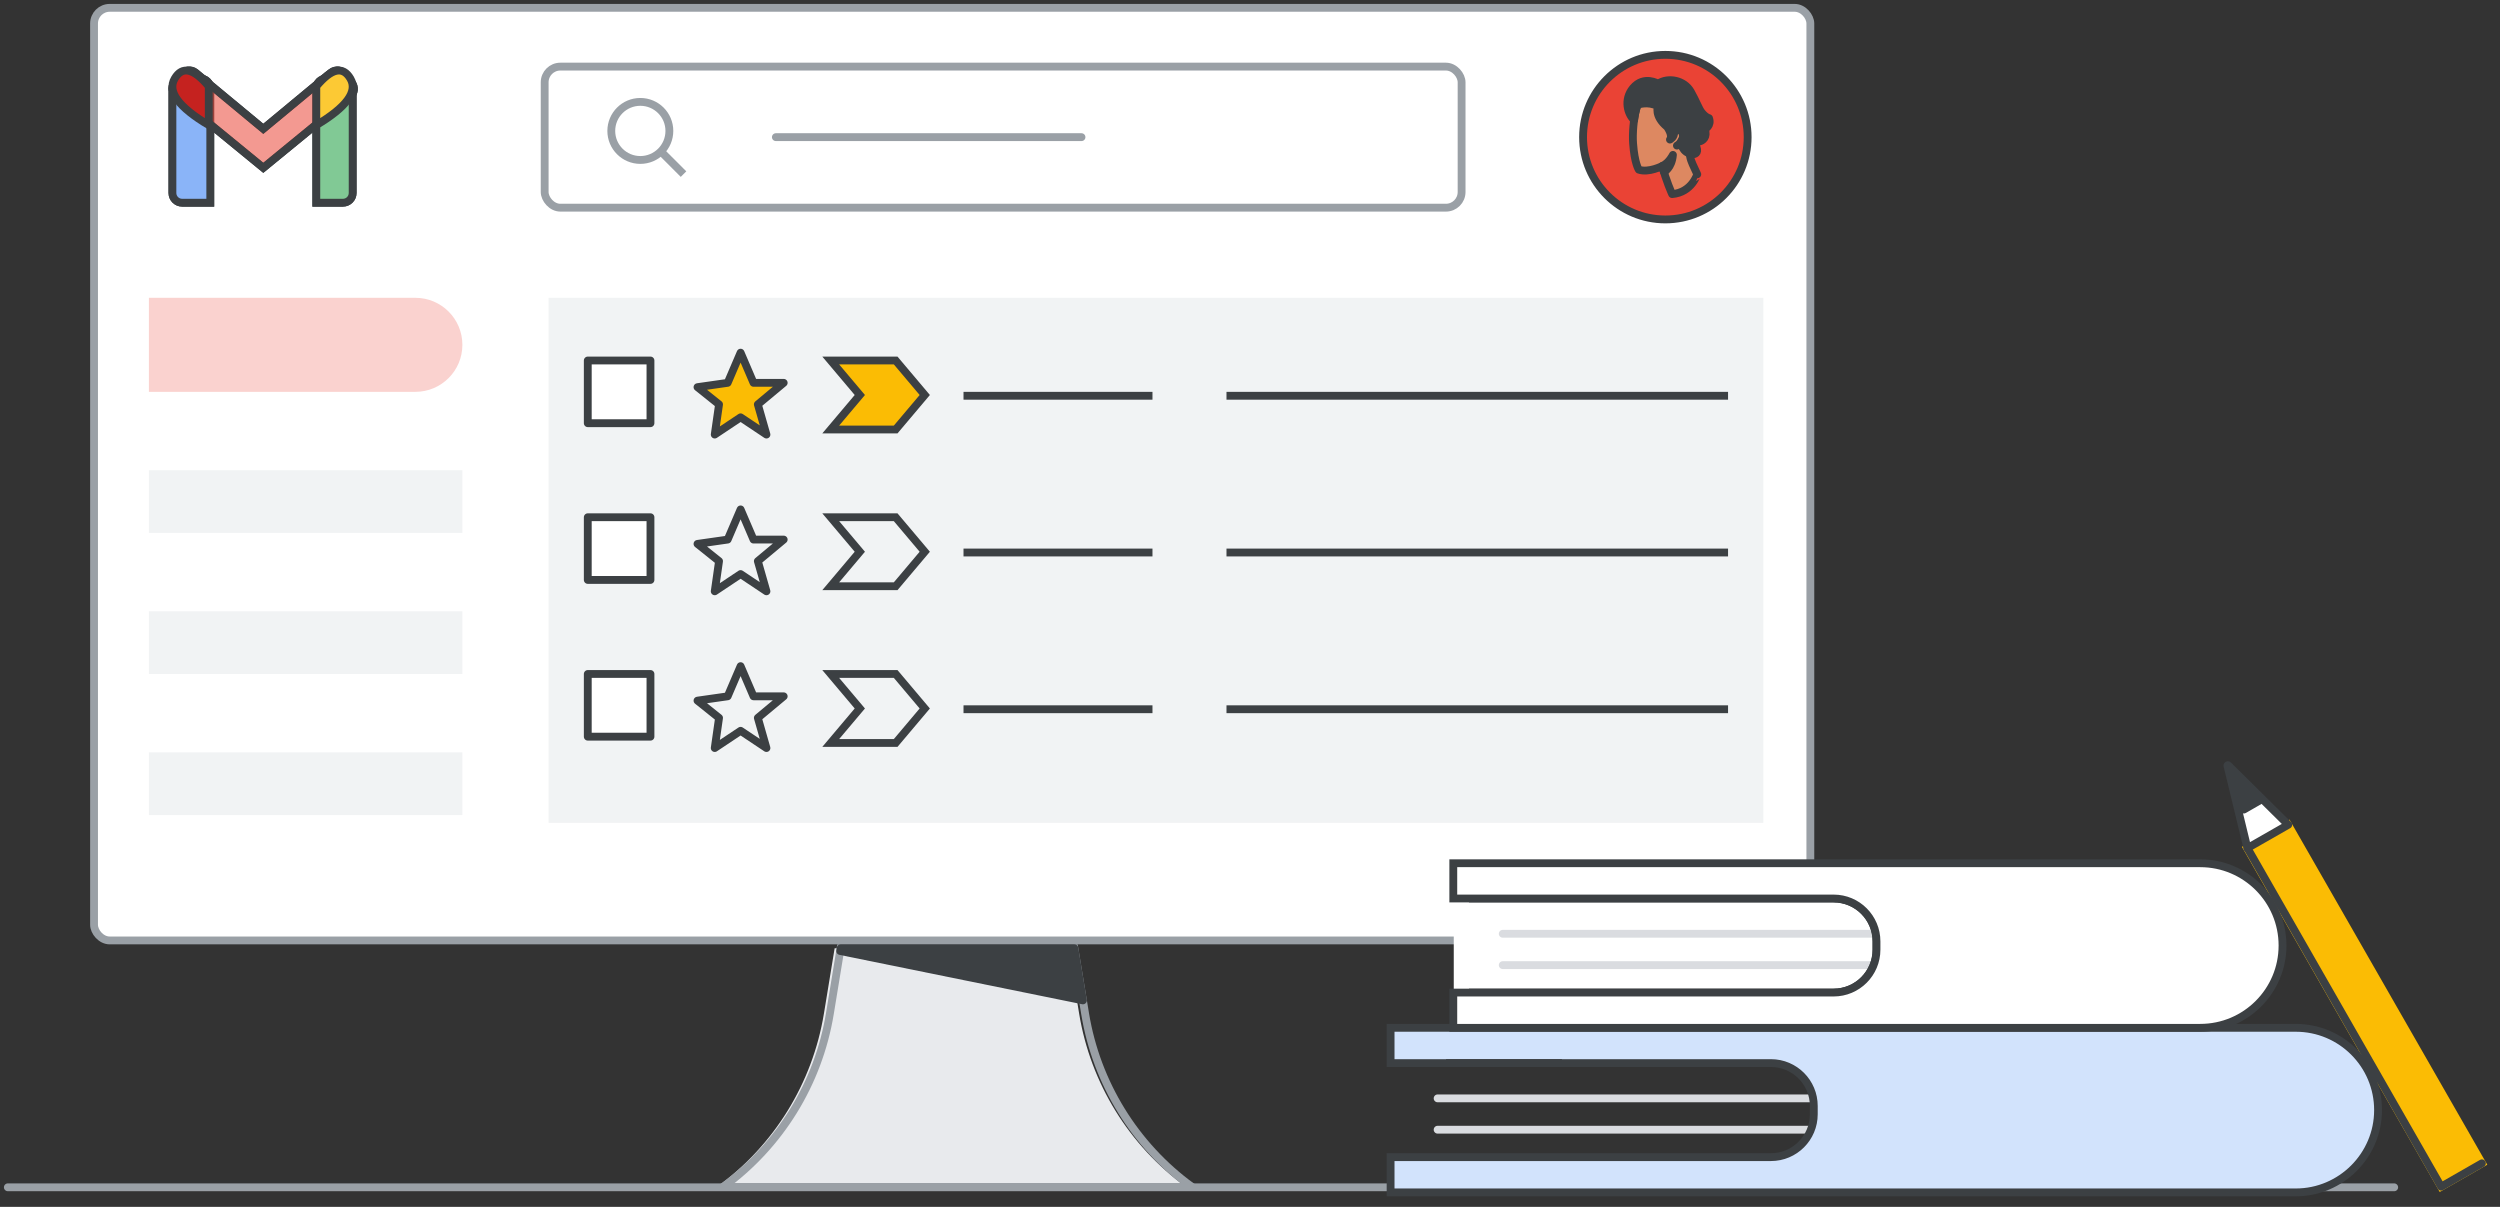 <?xml version="1.0" encoding="UTF-8"?>
<svg width="319px" height="154px" viewBox="0 0 319 154" version="1.1" xmlns="http://www.w3.org/2000/svg" xmlns:xlink="http://www.w3.org/1999/xlink" jetway-hooks="{}">
    <rect x="0" y="0" width="319" height="154" fill="#333333" stroke="none"/>
    <title>get-caught-up</title>
    <g jetway-hook-id="D4D1B56C-F786-43E8-81F4-F0F2BB2CF316" id="get-caught-up" stroke="none" stroke-width="1" fill="none" fill-rule="evenodd">
        <g jetway-hook-id="ACB895ED-78C7-49D2-87BA-360697221199" id="Group-10" transform="translate(1, 1)">
            <rect jetway-hook-id="F1F681E9-CEFA-4A0B-857D-6117730DB3BC" id="Rectangle" stroke="#9AA0A6" fill="#FFFFFF" fill-rule="nonzero" stroke-linejoin="round" x="11" y="0" width="219" height="119" rx="2"></rect>
            <g jetway-hook-id="68A9332B-5D42-49C2-90A4-F02C3D6B743A" id="Group-8-Copy" transform="translate(0, 96.634)">
                <g jetway-hook-id="A5F5DA99-8589-46BA-A0C2-9140308328E0" id="Group-7">
                    <rect jetway-hook-id="2022C450-4172-4F0A-86A7-3F491525FDFB" id="Rectangle" fill="#FFFFFF" x="179.5" y="10.366" width="16" height="6"></rect>
                    <g jetway-hook-id="FD7D8CBF-5347-4C1B-B7D7-861437551420" id="business-tutorial-plan-mtg-copy">
                        <rect jetway-hook-id="9402DE99-66D4-4545-9379-11229ADA43D6" id="Rectangle" fill="#FFFFFF" fill-rule="nonzero" x="184.5" y="17.366" width="57" height="13"></rect>
                        <path d="M150.33,53.816 L90.5,53.816 C97.77,48.526 102.67,40.586 104.13,31.716 L105.5,23.366 L135.33,23.366 L136.7,31.716 C138.16,40.586 143.06,48.526 150.33,53.816" jetway-hook-id="24901269-F818-4F92-A421-E9036CED6D7D" id="Fill-5" fill="#E8EAED" fill-rule="nonzero"></path>
                        <path d="M151.09,53.816 L91.26,53.816 C98.53,48.526 103.43,40.586 104.89,31.716 L106.26,23.366 L136.09,23.366 L137.46,31.716 C138.92,40.586 143.82,48.526 151.09,53.816 Z" jetway-hook-id="3A0D9BA9-437A-4ABE-B74D-A2C71185D9B9" id="Stroke-7" stroke="#9AA0A6"></path>
                        <polygon jetway-hook-id="3B93D10F-6DF8-4BDA-9985-9265F62068D8" id="Fill-9" fill="#3C4043" fill-rule="nonzero" points="137.18 30.016 106.21 23.716 106.27 23.366 136.09 23.366 137.17 29.946"></polygon>
                        <polygon jetway-hook-id="B68B6D77-B4ED-4D71-812D-C9D10BCED4CC" id="Stroke-11" stroke="#3C4043" stroke-linecap="round" stroke-linejoin="round" points="137.18 30.016 106.21 23.716 106.27 23.366 136.09 23.366 137.17 29.946"></polygon>
                        <line x1="0" y1="53.866" x2="304.5" y2="53.866" jetway-hook-id="54AA247C-75CF-459D-A6CB-6035888AED9A" id="Stroke-29" stroke="#9AA0A6" stroke-linecap="round" stroke-linejoin="round"></line>
                        <polygon jetway-hook-id="A60AAB7B-911D-4C74-B25B-494A2E20A051" id="Fill-3" fill="#FBBC04" fill-rule="nonzero" points="310.491 53.783 315.696 50.799 290.956 7.628 285.75 10.611"></polygon>
                        <polygon jetway-hook-id="93790431-E515-478A-849B-B8911FC09D13" id="Stroke-4" stroke="#FBBC04" points="310.491 53.783 315.696 50.799 290.956 7.628 285.75 10.611"></polygon>
                        <path d="M290.98,7.606 L285.77,10.586 L283.22,0.066 C283.21,0.016 283.27,-0.024 283.31,0.016 L290.98,7.606 Z" jetway-hook-id="AEE600F8-87A0-40A4-A15E-52083DB4C8EA" id="Fill-6" fill="#FFFFFF" fill-rule="nonzero"></path>
                        <path d="M290.98,7.606 L285.77,10.586 L283.22,0.066 C283.21,0.016 283.27,-0.024 283.31,0.016 L290.98,7.606 Z" jetway-hook-id="EEB72198-6B06-4E2E-81F8-EFB2BB1E04BE" id="Stroke-8" stroke="#3C4043" stroke-linecap="round" stroke-linejoin="round"></path>
                        <polyline jetway-hook-id="C3913131-A186-4721-8A3E-71E41A8429CE" id="Stroke-14" stroke="#3C4043" stroke-linecap="round" stroke-linejoin="round" points="285.78 10.596 310.49 53.786 315.69 50.806"></polyline>
                        <line x1="182.44" y1="42.516" x2="230.44" y2="42.516" jetway-hook-id="C1314666-2C2A-4947-96B3-D5A42CD61BC7" id="Stroke-44" stroke="#DADCE0" stroke-linecap="round" stroke-linejoin="round"></line>
                        <line x1="182.44" y1="46.516" x2="230.44" y2="46.516" jetway-hook-id="D28CE156-219D-4DDD-83B1-99F4C60E70A7" id="Stroke-45" stroke="#DADCE0" stroke-linecap="round" stroke-linejoin="round"></line>
                        <path d="M302.44,44.016 C302.44,49.796 297.72,54.516 291.94,54.516 L176.44,54.516 L176.44,50.016 L224.97,50.016 C227.99,50.016 230.44,47.566 230.44,44.546 L230.44,43.486 C230.44,40.466 227.99,38.016 224.97,38.016 L176.44,38.016 L176.44,33.516 L291.94,33.516 C297.74,33.516 302.44,38.216 302.44,44.016" jetway-hook-id="5E0C7EA8-29ED-474E-B025-44DE11A2F58D" id="Fill-46" fill="#D2E3FC" fill-rule="nonzero"></path>
                        <path d="M302.44,44.016 C302.44,49.796 297.72,54.516 291.94,54.516 L176.44,54.516 L176.44,50.016 L224.97,50.016 C227.99,50.016 230.44,47.566 230.44,44.546 L230.44,43.486 C230.44,40.466 227.99,38.016 224.97,38.016 L176.44,38.016 L176.44,33.516 L291.94,33.516 C297.74,33.516 302.44,38.216 302.44,44.016 Z" jetway-hook-id="E1EB2426-422F-4EEF-94B8-798802F1FF29" id="Stroke-47" stroke="#3C4043"></path>
                        <line x1="183.52" y1="38.016" x2="198.3" y2="38.016" jetway-hook-id="F6FB29F1-9BC2-48EA-86AC-430530E9F93C" id="Stroke-50" stroke="#3C4043"></line>
                        <path d="M266.59,33.516 L184.44,33.516 L184.44,29.016 L232.97,29.016 C235.99,29.016 238.44,26.566 238.44,23.546 L238.44,22.486 C238.44,19.466 235.99,17.016 232.97,17.016 L184.44,17.016 L184.44,12.516 L266.59,12.516 L279.75,12.516 C285.55,12.516 290.25,17.216 290.25,23.016 C290.25,28.816 285.55,33.516 279.75,33.516 L266.59,33.516 Z" jetway-hook-id="3D3749D9-3755-4D05-8AB3-D3A409303CA2" id="Fill-51" fill="#FFFFFF" fill-rule="nonzero"></path>
                        <line x1="190.75" y1="21.516" x2="238.335" y2="21.516" jetway-hook-id="7941A325-6C54-4A13-BAF7-052E49525608" id="Stroke-53" stroke="#DADCE0" stroke-linecap="round" stroke-linejoin="round"></line>
                        <line x1="190.75" y1="25.516" x2="238" y2="25.516" jetway-hook-id="821B0F69-17A0-4D48-AB67-7A71D2EB866E" id="Stroke-54" stroke="#DADCE0" stroke-linecap="round" stroke-linejoin="round"></line>
                        <path d="M186.44,17.016 L232.97,17.016 C235.99,17.016 238.44,19.466 238.44,22.486 L238.44,23.546 C238.44,26.566 235.99,29.016 232.97,29.016 L186.44,29.016" jetway-hook-id="7468C2B0-A637-44C4-A0D2-A33BC99F8B8A" id="Stroke-57" stroke="#3C4043"></path>
                        <path d="M287.6,4.356 L285.32,5.666 L284.21,1.066 C284.2,1.046 284.23,1.026 284.25,1.046 L287.6,4.356 Z" jetway-hook-id="609348FD-59BE-4845-8F06-CB1E551DC7B5" id="Stroke-12" stroke="#3C4043" fill="#3C4043" fill-rule="nonzero" stroke-linecap="round" stroke-linejoin="round"></path>
                    </g>
                    <path d="M266.59,33.516 L184.44,33.516 L184.44,29.016 L232.97,29.016 C235.99,29.016 238.44,26.566 238.44,23.546 L238.44,22.486 C238.44,19.466 235.99,17.016 232.97,17.016 L184.44,17.016 L184.44,12.516 L266.59,12.516 L279.75,12.516 C285.55,12.516 290.25,17.216 290.25,23.016 C290.25,28.816 285.55,33.516 279.75,33.516 L266.59,33.516 Z" jetway-hook-id="85BAEA9D-4EC6-4C82-BE23-1E9D8D963A9D" id="Stroke-52" stroke="#3C4043" fill="#FFFFFF"></path>
                </g>
            </g>
        </g>
        <g jetway-hook-id="0BACF7FA-9060-4775-8BAD-F4614C2A6BB7" id="Group-2" transform="translate(19, 38)">
            <path d="M0,0 L34,0 C37.314,-6.08718376e-16 40,2.686 40,6 C40,9.314 37.314,12 34,12 L0,12 L0,12 L0,0 Z" jetway-hook-id="5249066D-2B8A-4A4E-9304-5A96163597AB" id="Rectangle" fill="#FAD2CF"></path>
            <rect jetway-hook-id="E5AC74A6-0EBD-4C5E-B238-D48877935175" id="Rectangle" fill="#F1F3F4" x="0" y="22" width="40" height="8"></rect>
            <rect jetway-hook-id="51EE5949-6D87-421D-9FBB-4CDFE570A661" id="Rectangle" fill="#F1F3F4" x="0" y="40" width="40" height="8"></rect>
            <rect jetway-hook-id="C801C500-EFD5-4DF2-B736-5123E206CBEC" id="Rectangle" fill="#F1F3F4" x="0" y="58" width="40" height="8"></rect>
        </g>
        <rect jetway-hook-id="76C092C1-DE5E-417D-9EAE-E6C22CE8725A" id="Rectangle" fill="#F1F3F4" x="70" y="38" width="155" height="67"></rect>
        <g jetway-hook-id="B9957E2C-A9B2-4CBA-AA79-7BF66C375A8D" id="Group-3" transform="translate(123, 50)" stroke="#3C4043" stroke-linecap="square">
            <line x1="0.444" y1="0.5" x2="23.556" y2="0.5" jetway-hook-id="1C22EAA3-DBEA-440B-8552-E3EDC2B644B8" id="Line-5"></line>
            <line x1="34" y1="0.5" x2="97" y2="0.5" jetway-hook-id="01B7C0ED-DB54-413A-A2E1-5076EBF038CF" id="Line-5"></line>
        </g>
        <polygon jetway-hook-id="6E382AF0-7ABB-4BD1-847A-9CD88B68FA45" id="Path-4" stroke="#3C4043" fill="#FBBC04" stroke-linecap="round" stroke-linejoin="round" points="92.85 48.85 94.5 45 96.15 48.85 100 48.85 96.7 51.6 97.8 55.45 94.5 53.25 91.2 55.45 91.75 51.6 89 49.4"></polygon>
        <rect jetway-hook-id="6DDCC59D-A71F-4949-A708-4069C489BA80" id="Rectangle" stroke="#3C4043" fill="#FFFFFF" stroke-linejoin="round" x="75" y="46" width="8" height="8"></rect>
        <polygon jetway-hook-id="28360991-3BD7-4D51-96F9-C98E59D6EBC4" id="Rectangle" stroke="#3C4043" fill="#FBBC04" points="106 46 114.286 46 118 50.402 114.286 54.804 106 54.804 109.714 50.402"></polygon>
        <g jetway-hook-id="C90F1A72-4DCF-4DB8-9F36-C97B3C9DA0A3" id="Group" transform="translate(75, 65)" stroke="#3C4043">
            <g jetway-hook-id="40E7542F-6182-4392-8035-9AE4816D576A" id="Group-3" transform="translate(48, 5)" stroke-linecap="square">
                <line x1="0.444" y1="0.5" x2="23.556" y2="0.5" jetway-hook-id="E26BB72C-D236-44B7-A315-1705696D83EA" id="Line-5"></line>
                <line x1="34" y1="0.5" x2="97" y2="0.5" jetway-hook-id="00DEDE8D-7E3E-46D4-87E2-63E76816492A" id="Line-5"></line>
            </g>
            <polygon jetway-hook-id="71DB5DAD-BB81-4049-BDA1-9AFCB84154D4" id="Path-4" stroke-linecap="round" stroke-linejoin="round" points="17.85 3.85 19.5 0 21.15 3.85 25 3.85 21.7 6.6 22.8 10.45 19.5 8.25 16.2 10.45 16.75 6.6 14 4.4"></polygon>
            <rect jetway-hook-id="2B495296-D973-4E26-8387-1220096A8C85" id="Rectangle" fill="#FFFFFF" stroke-linejoin="round" x="0" y="1" width="8" height="8"></rect>
            <polygon jetway-hook-id="945CA71E-12CD-4631-81A0-CD1278E27C0C" id="Rectangle" points="31 1 39.286 1 43 5.402 39.286 9.804 31 9.804 34.714 5.402"></polygon>
        </g>
        <g jetway-hook-id="27FC6FAB-49F1-4481-B122-3B85D61FEE5F" id="Group" transform="translate(75, 85)" stroke="#3C4043">
            <g jetway-hook-id="1348B52D-9D2B-4DEE-B239-8D0972653890" id="Group-3" transform="translate(48, 5)" stroke-linecap="square">
                <line x1="0.444" y1="0.5" x2="23.556" y2="0.5" jetway-hook-id="EEE8B316-C7B6-4795-A52B-E76DEF1A9A73" id="Line-5"></line>
                <line x1="34" y1="0.5" x2="97" y2="0.5" jetway-hook-id="8C1A1D11-7755-4378-B986-509FC7E98587" id="Line-5"></line>
            </g>
            <polygon jetway-hook-id="4E3D44C2-3455-473C-A551-AB16043FDAAA" id="Path-4" stroke-linecap="round" stroke-linejoin="round" points="17.85 3.85 19.5 0 21.15 3.85 25 3.85 21.7 6.6 22.8 10.45 19.5 8.25 16.2 10.45 16.75 6.6 14 4.4"></polygon>
            <rect jetway-hook-id="BEED94BA-12BD-4E41-A34E-353E349CB0FE" id="Rectangle" fill="#FFFFFF" stroke-linejoin="round" x="0" y="1" width="8" height="8"></rect>
            <polygon jetway-hook-id="7CC3D0CB-E9D9-4289-AF97-71035D4D4A4E" id="Rectangle" points="31 1 39.286 1 43 5.402 39.286 9.804 31 9.804 34.714 5.402"></polygon>
        </g>
        <g jetway-hook-id="C65F98B6-E56D-4269-AC57-BCAE2EDEA70A" id="Group-16" transform="translate(202, 7)">
            <circle jetway-hook-id="8006E807-E3F0-4C33-821D-0522341E2DC3" id="Oval" stroke="#3C4043" fill="#EA4335" fill-rule="nonzero" cx="10.5" cy="10.5" r="10.5"></circle>
            <g jetway-hook-id="936965F0-97D4-472C-814E-FB2B7F1C0B2B" id="Group-25" transform="translate(10.904, 10.5) scale(-1, 1) translate(-10.904, -10.5) translate(5.654, 3.231)">
                <g jetway-hook-id="ED9913F7-C4E3-4972-9F08-4816E1A0D812" id="Group-23">
                    <path d="M4.788,14.538 C4.788,14.538 5.626,12.707 6.037,10.946 C6.037,10.946 7.797,11.853 9.046,11.417 C9.046,11.417 9.589,10.615 9.77,8.086 C9.868,6.813 9.704,4.877 9.375,3.691 C9.013,2.349 7.78,1.441 5.758,1.773 C3.012,2.209 1.746,3.813 2.256,6.586 C2.848,9.882 2.535,9.882 1.582,12.01 C1.598,12.01 2.256,14.312 4.788,14.538" jetway-hook-id="5294C769-BF6B-4B61-A679-7AB9EDFB7B06" id="Fill-1" fill="#DD8861" fill-rule="nonzero"></path>
                    <path d="M4.788,14.538 C4.788,14.538 5.626,12.707 6.037,10.946 C6.037,10.946 7.797,11.853 9.046,11.417 C9.046,11.417 9.589,10.615 9.77,8.086 C9.868,6.813 9.704,4.877 9.375,3.691 C9.013,2.349 7.78,1.441 5.758,1.773 C3.012,2.209 1.746,3.813 2.256,6.586 C2.848,9.882 2.535,9.882 1.582,12.01 C1.598,12.01 2.256,14.312 4.788,14.538 Z" jetway-hook-id="AC3D7D0B-6704-410E-B382-396D03570AF3" id="Stroke-3" stroke="#3D4043" stroke-linecap="round" stroke-linejoin="round"></path>
                    <path d="M4.525,6.621 C4.525,6.621 4.278,6.29 3.933,6.342 C3.588,6.394 3.357,6.76 3.39,7.162 C3.407,7.563 3.768,8.121 4.179,8.347" jetway-hook-id="05DB59DE-2B30-45A4-9042-8188F5713237" id="Stroke-5" stroke="#3C4043" stroke-linecap="round" stroke-linejoin="round"></path>
                    <path d="M5.84,11.713 C5.84,11.713 4.837,11.26 4.689,9.533 C4.689,9.533 5.182,10.562 6.054,10.946 C6.054,10.946 6.005,11.138 5.972,11.295 C5.906,11.469 5.84,11.713 5.84,11.713" jetway-hook-id="8EE03EE4-7525-4994-B089-11A4A641A6C2" id="Fill-7" fill="#3C4043" fill-rule="nonzero"></path>
                    <path d="M5.84,11.713 C5.84,11.713 4.837,11.26 4.689,9.533 C4.689,9.533 5.182,10.562 6.054,10.946 C6.054,10.946 6.005,11.138 5.972,11.295 C5.906,11.469 5.84,11.713 5.84,11.713 Z" jetway-hook-id="CBC55B7E-B233-489A-AEAC-CDDA86F38DA5" id="Stroke-9" stroke="#3C4043" stroke-linecap="round" stroke-linejoin="round"></path>
                    <path d="M3.686,7.894 C3.686,7.894 3.588,9.307 2.157,9.446 C1.927,9.463 1.401,9.324 1.664,8.591 C1.812,8.208 1.68,7.876 1.319,7.824 C0.924,7.754 0.233,7.284 0.628,6.255 C0.628,6.255 -0.276,5.836 0.085,4.842 C0.085,4.842 0.497,4.772 1.039,4.092 C1.401,3.621 1.713,2.697 2.404,1.476 C3.242,-0.023 5.314,-0.407 6.58,0.448 C6.58,0.448 8.389,-0.651 9.786,1.005 C11.02,2.488 10.444,4.371 9.638,5.086 C9.638,5.086 9.458,3.621 9.161,3.133 C9.161,3.133 7.896,2.645 6.596,3.325 C6.596,3.325 7.123,4.563 5.429,5.958 C5.429,5.958 4.64,7.04 5.067,7.58 C5.067,7.58 4.475,7.284 4.541,6.621 C4.541,6.621 4.377,6.342 3.949,6.342 C3.703,6.342 3.407,6.638 3.407,7.162 C3.39,7.458 3.686,7.894 3.686,7.894" jetway-hook-id="8E629EAB-1647-4497-81CD-8FA6736AC86A" id="Fill-11" fill="#3C4043" fill-rule="nonzero"></path>
                    <path d="M3.686,7.894 C3.686,7.894 3.588,9.307 2.157,9.446 C1.927,9.463 1.401,9.324 1.664,8.591 C1.812,8.208 1.68,7.876 1.319,7.824 C0.924,7.754 0.233,7.284 0.628,6.255 C0.628,6.255 -0.276,5.836 0.085,4.842 C0.085,4.842 0.497,4.772 1.039,4.092 C1.401,3.621 1.713,2.697 2.404,1.476 C3.242,-0.023 5.314,-0.407 6.58,0.448 C6.58,0.448 8.389,-0.651 9.786,1.005 C11.02,2.488 10.444,4.371 9.638,5.086 C9.638,5.086 9.458,3.621 9.161,3.133 C9.161,3.133 7.896,2.645 6.596,3.325 C6.596,3.325 7.123,4.563 5.429,5.958 C5.429,5.958 4.64,7.04 5.067,7.58 C5.067,7.58 4.475,7.284 4.541,6.621 C4.541,6.621 4.377,6.342 3.949,6.342 C3.703,6.342 3.407,6.638 3.407,7.162 C3.39,7.458 3.686,7.894 3.686,7.894 Z" jetway-hook-id="F322EF98-C5CD-4E4B-A606-B02FB71B6729" id="Stroke-13" stroke="#3C4043" stroke-linecap="round" stroke-linejoin="round"></path>
                </g>
            </g>
        </g>
        <g jetway-hook-id="AEEC8EEA-A1CD-420C-ACE0-AABACFEAA680" id="Group-4" transform="translate(69, 8)" stroke="#9AA0A6">
            <rect jetway-hook-id="75DB6AA2-AEF0-45CF-955D-4BA8B660062C" id="Rectangle" x="0.5" y="0.5" width="117" height="18" rx="2"></rect>
            <line x1="30" y1="9.5" x2="69" y2="9.5" jetway-hook-id="A858FD4B-7EFE-4A64-86EF-054320F39D4B" id="Line-2" stroke-linecap="round" stroke-linejoin="round"></line>
            <g jetway-hook-id="0F46DCEB-B053-41B2-A55C-E7BF400047A3" id="Group" transform="translate(9, 5)">
                <circle jetway-hook-id="4C0F72E4-E9B2-4A7E-9CB8-05543D679D83" id="Oval" cx="3.706" cy="3.706" r="3.706"></circle>
                <line x1="6.618" y1="6.618" x2="8.864" y2="8.864" jetway-hook-id="0E1ADE12-8E61-4468-BA34-CBDC0D7A0B2C" id="Line-6" stroke-linecap="square"></line>
            </g>
        </g>
        <g jetway-hook-id="0F2AB24C-740F-40A0-BEBC-F487B5F9ABCC" id="Group-6" transform="translate(22, 9)">
            <g jetway-hook-id="74349DF0-802B-498B-9C3F-18C5B66E1C5C" id="Group-5" fill="#FFFFFF">
                <g jetway-hook-id="14A0F0C0-74A8-497E-9FBC-2DEE7E76C692" id="Group">
                    <path d="M1.244,1.031 L3.588,1.031 C4.275,1.031 4.832,1.588 4.832,2.275 L4.832,16.867 L4.832,16.867 L1.244,16.867 C0.557,16.867 9.99219893e-16,16.31 0,15.623 L0,2.275 C-3.06162586e-16,1.588 0.557,1.031 1.244,1.031 Z" jetway-hook-id="5CCFD0E4-4A6F-4A00-917C-C190789DD6CC" id="Rectangle" stroke="#3C4043"></path>
                    <path d="M19.605,1.031 L21.756,1.031 C22.443,1.031 23,1.588 23,2.275 L23,15.623 C23,16.31 22.443,16.867 21.756,16.867 L18.361,16.867 L18.361,16.867 L18.361,2.275 C18.361,1.588 18.918,1.031 19.605,1.031 Z" jetway-hook-id="D41602DA-B1D2-4DAA-8DAA-859F20F0B3E6" id="Rectangle" stroke="#3C4043"></path>
                    <path d="M20.263,0.253 C20.802,-0.173 21.584,-0.082 22.01,0.457 L22.01,0.457 L22.895,1.576 C23.316,2.108 23.232,2.88 22.708,3.31 L22.708,3.31 L11.597,12.413 L0.486,3.31 C-0.039,2.88 -0.123,2.108 0.298,1.576 L1.183,0.457 C1.609,-0.082 2.391,-0.173 2.93,0.253 C2.938,0.259 2.945,0.265 2.953,0.271 L11.596,7.439 L20.241,0.271 C20.244,0.268 20.248,0.265 20.252,0.262 Z" jetway-hook-id="0B79FFC9-4B94-4765-ABE7-7FF59570DBC8" id="Combined-Shape" stroke="#3C4043" fill-opacity="0.54"></path>
                    <path d="M18.361,6.969 L18.361,2.021 C20.294,-0.289 21.744,-0.619 22.71,1.031 C23.676,2.681 22.227,4.66 18.361,6.969 Z" jetway-hook-id="197074FE-1FE5-456F-8338-806AFE7AA7BA" id="Path-4"></path>
                    <path d="M0,6.969 L0,2.021 C1.933,-0.289 3.382,-0.619 4.349,1.031 C5.315,2.681 3.866,4.66 0,6.969 Z" jetway-hook-id="2E878DC6-D3BD-456E-AC62-5318C6D07D79" id="Path-4" transform="translate(2.319, 3.485) scale(-1, 1) translate(-2.319, -3.485) "></path>
                </g>
            </g>
            <g jetway-hook-id="710C09A2-A0B6-42AF-90D9-9916E17272BC" id="Group" stroke="#3C4043">
                <path d="M1.244,1.031 L3.588,1.031 C4.275,1.031 4.832,1.588 4.832,2.275 L4.832,16.867 L4.832,16.867 L1.244,16.867 C0.557,16.867 1.2212645e-15,16.31 0,15.623 L0,2.275 C-8.41179808e-17,1.588 0.557,1.031 1.244,1.031 Z" jetway-hook-id="B4F896C6-96ED-4397-BA21-721435170311" id="Rectangle" fill="#8AB4F8"></path>
                <path d="M19.605,1.031 L21.756,1.031 C22.443,1.031 23,1.588 23,2.275 L23,15.623 C23,16.31 22.443,16.867 21.756,16.867 L18.361,16.867 L18.361,16.867 L18.361,2.275 C18.361,1.588 18.918,1.031 19.605,1.031 Z" jetway-hook-id="A099E893-B422-4CAF-801F-0ABFD3EF37B3" id="Rectangle" fill="#81C995"></path>
                <path d="M20.263,0.253 C20.802,-0.173 21.584,-0.082 22.01,0.457 L22.01,0.457 L22.895,1.576 C23.316,2.108 23.232,2.88 22.708,3.31 L22.708,3.31 L11.597,12.413 L0.486,3.31 C-0.039,2.88 -0.123,2.108 0.298,1.576 L1.183,0.457 C1.609,-0.082 2.391,-0.173 2.93,0.253 C2.938,0.259 2.945,0.265 2.953,0.271 L11.596,7.439 L20.241,0.271 L20.241,0.271 Z" jetway-hook-id="FBB55298-D729-4007-BF5F-F255F85C4EB0" id="Combined-Shape" fill-opacity="0.54" fill="#EA4335"></path>
                <path d="M18.361,6.969 L18.361,2.021 C20.294,-0.289 21.744,-0.619 22.71,1.031 C23.676,2.681 22.227,4.66 18.361,6.969 Z" jetway-hook-id="7A476590-858A-48E7-B0FF-095F3B07E16A" id="Path-4" fill="#FCC934"></path>
                <path d="M0,6.969 L0,2.021 C1.933,-0.289 3.382,-0.619 4.349,1.031 C5.315,2.681 3.866,4.66 0,6.969 Z" jetway-hook-id="15BF0107-91CB-4F25-8A30-1FF3D955F1A5" id="Path-4" fill="#C5221F" transform="translate(2.319, 3.485) scale(-1, 1) translate(-2.319, -3.485) "></path>
            </g>
        </g>
    </g>
</svg>